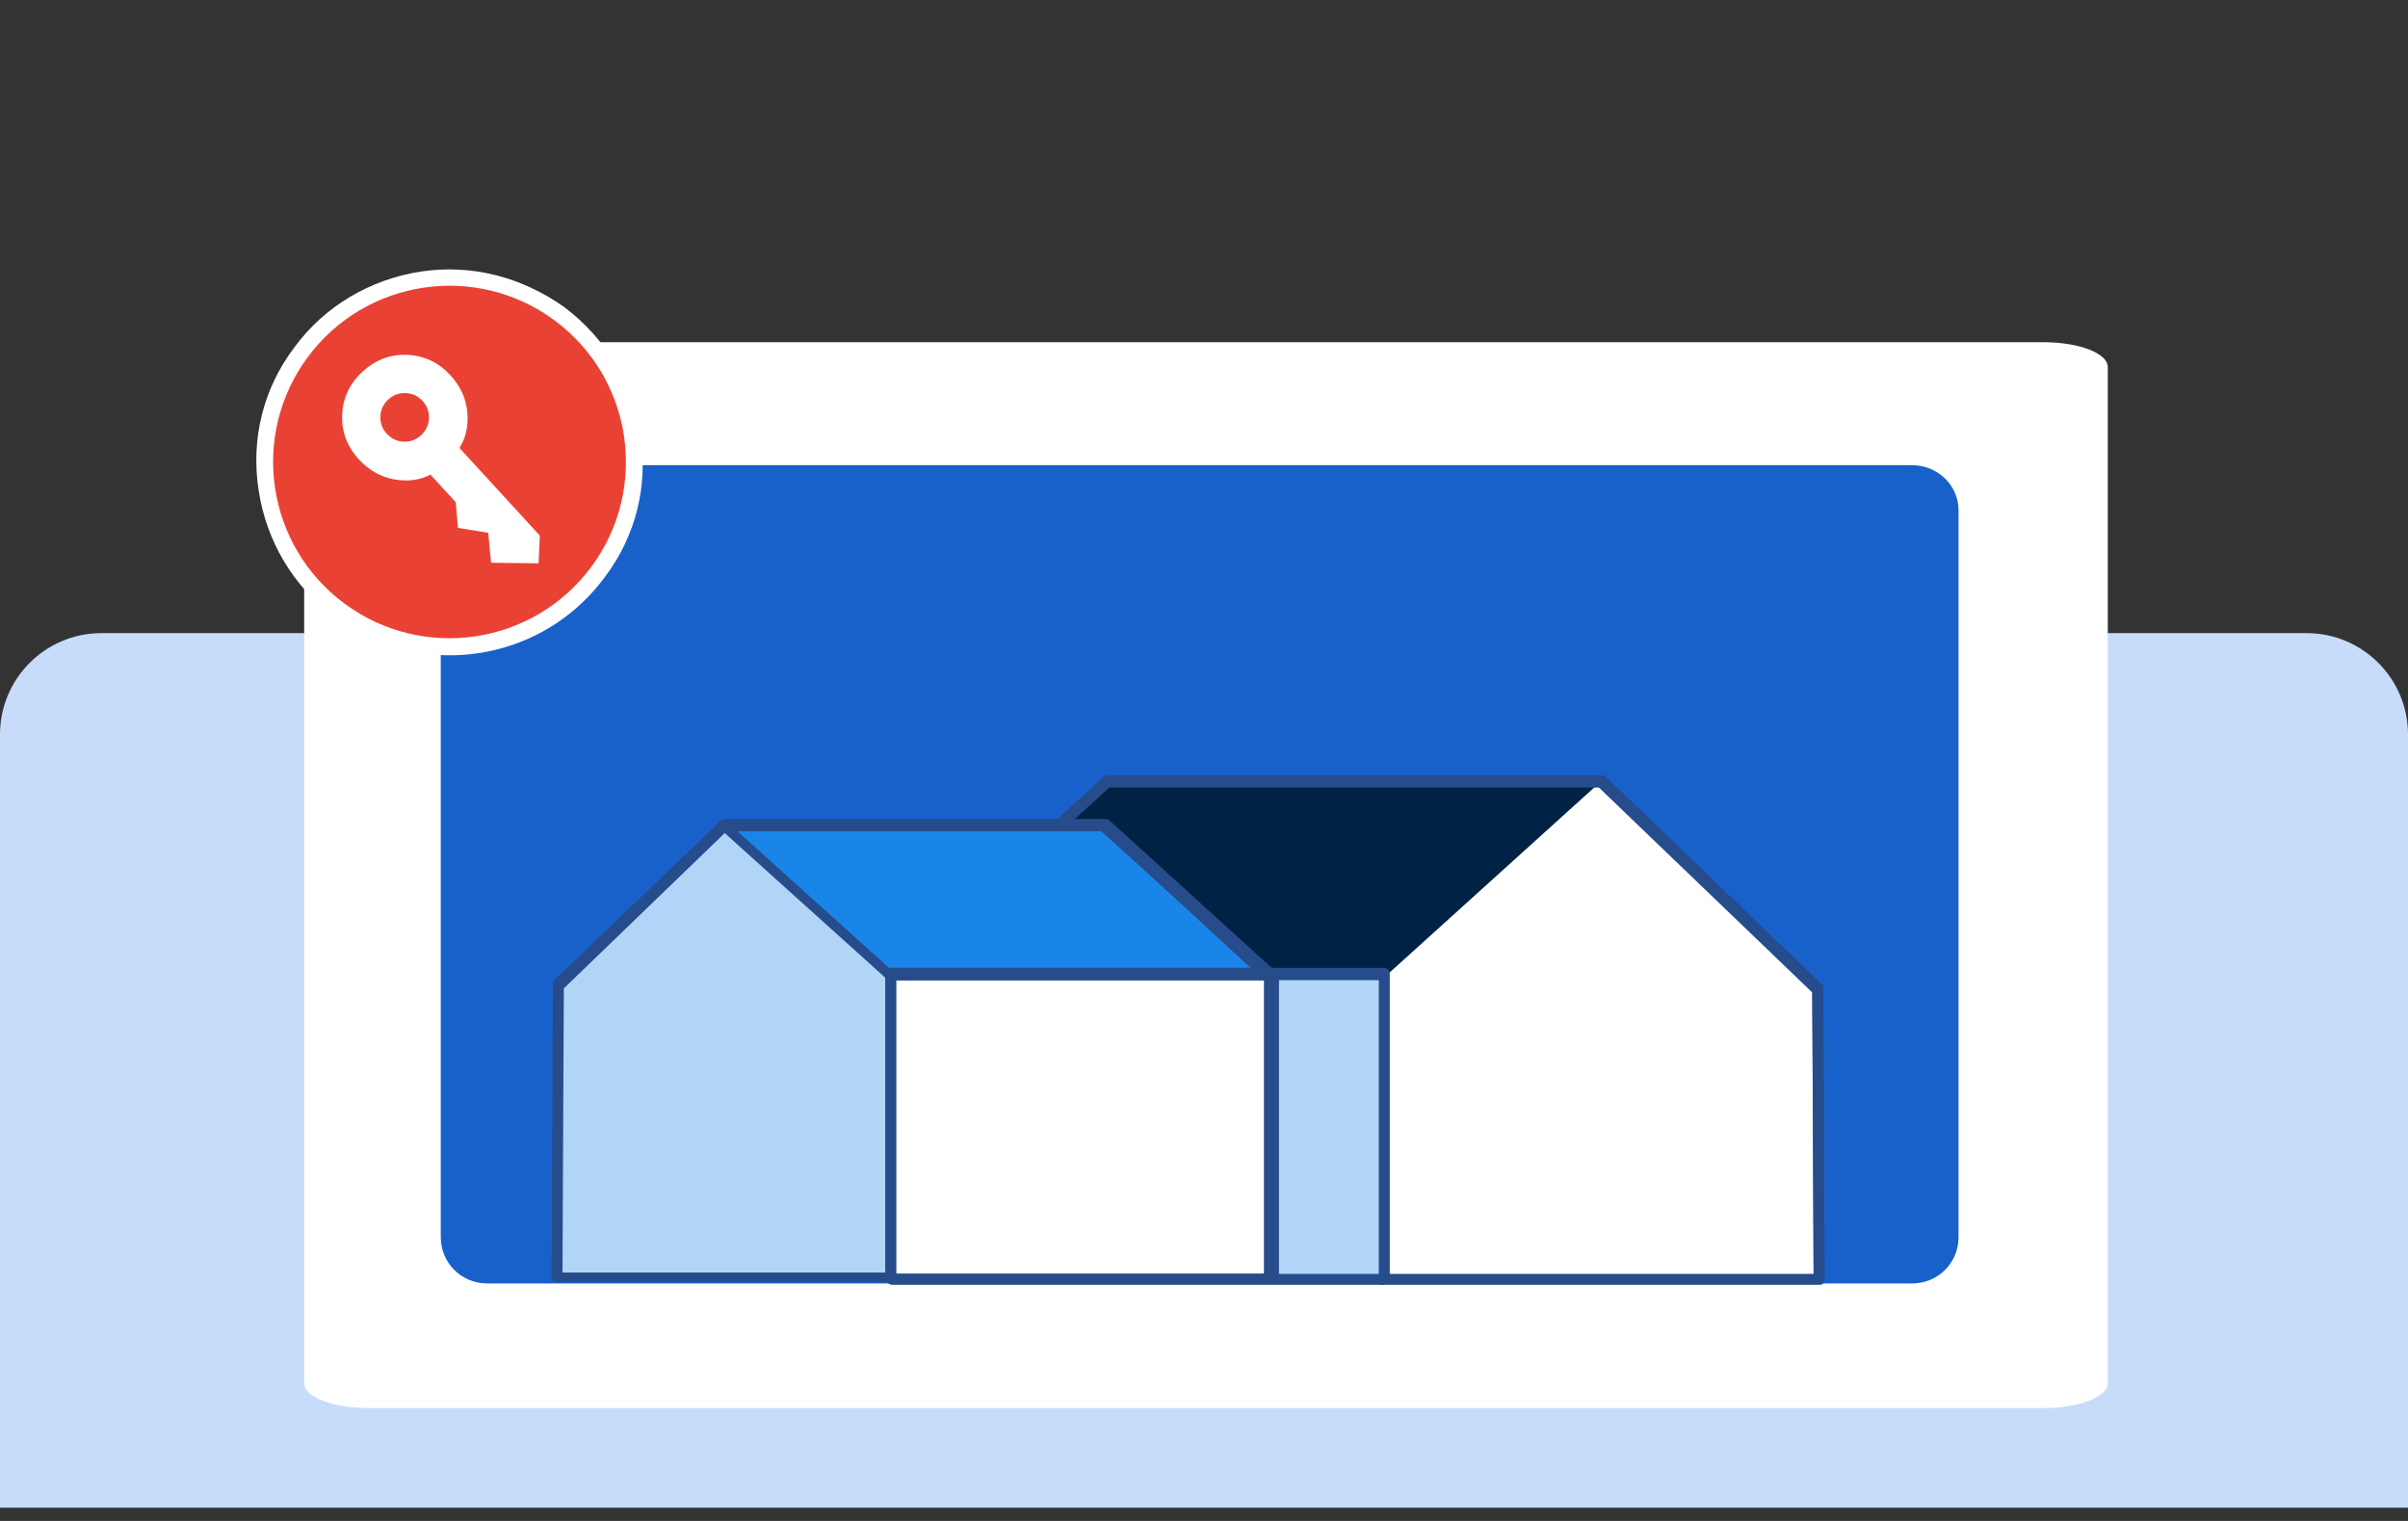 <svg width="190" height="120" viewBox="0 0 190 120" fill="none" xmlns="http://www.w3.org/2000/svg">
<rect x="0" y="0" width="190" height="120" fill="#333333" stroke="none"/>
<path d="M0 57.953C0 53.535 3.582 49.953 8 49.953H182C186.418 49.953 190 53.535 190 57.953V118.953H0V57.953Z" fill="#C7DCFB"/>
<path d="M166.312 109.138V28.956C166.312 27.874 164.046 27 161.241 27H29.071C26.266 27 24 27.874 24 28.956V109.138C24 110.22 26.266 111.093 29.071 111.093H161.241C164.046 111.093 166.312 110.22 166.312 109.138Z" fill="white"/>
<path d="M150.869 36.703H38.448C36.398 36.703 34.779 38.32 34.779 40.367V97.597C34.779 99.645 36.398 101.261 38.448 101.261H150.869C152.919 101.261 154.538 99.645 154.538 97.597V40.26C154.538 38.32 152.919 36.703 150.869 36.703Z" fill="#1861CB"/>
<path d="M87.432 61.599H126.057H126.38L143.427 77.981C143.427 78.089 143.535 100.83 143.535 100.83H109.118L109.01 100.938H70.277V77.119L87.432 61.599Z" fill="white"/>
<path d="M126.38 61.599H87.431L70.385 77.011H109.333L126.38 61.599Z" fill="#002244"/>
<path d="M109.115 101.369H70.383C70.167 101.369 69.951 101.153 69.951 100.938V77.119C69.951 77.011 69.951 76.904 70.059 76.796L87.106 61.276C87.214 61.168 87.322 61.168 87.429 61.168H126.378C126.486 61.168 126.594 61.168 126.701 61.276L143.748 77.658C143.856 77.766 143.856 77.874 143.856 77.981C143.856 78.197 143.964 100.615 143.964 100.83C143.964 100.938 143.964 101.046 143.856 101.153C143.748 101.261 143.64 101.261 143.532 101.261H109.439C109.331 101.261 109.223 101.369 109.115 101.369ZM70.814 100.615H108.9C109.007 100.507 109.115 100.507 109.223 100.507H143.101C143.101 97.489 142.993 80.245 142.993 78.305L126.162 62.138H87.537L70.814 77.335V100.615Z" fill="#264C8B"/>
<path d="M143.534 101.369H109.117H109.009C108.793 101.369 108.686 101.153 108.686 100.938C108.686 100.722 108.901 100.614 109.117 100.614H143.103C143.103 97.489 142.995 78.197 142.995 77.981C142.995 77.766 143.21 77.55 143.426 77.55C143.642 77.55 143.858 77.766 143.858 77.981C143.858 78.197 143.966 100.722 143.966 100.938C143.966 101.046 143.966 101.153 143.858 101.261C143.75 101.369 143.642 101.369 143.534 101.369Z" fill="#264C8B"/>
<path d="M70.309 100.822L109.258 100.822L109.258 76.788L70.309 76.788L70.309 100.822Z" fill="#B0D5F7"/>
<path d="M87.107 65.156H57.438H57.222L44.059 77.766C44.059 77.874 43.951 100.83 43.951 100.83H70.384V100.938H100.162V77.227L87.107 65.156Z" fill="#B0D5F7"/>
<path d="M57.115 65.156H87.109L100.271 77.011H70.278L57.115 65.156Z" fill="#1A85E8"/>
<path d="M70.373 100.822L100.475 100.822L100.475 76.788L70.373 76.788L70.373 100.822Z" fill="white"/>
<path d="M100.269 77.335H70.276C70.168 77.335 70.06 77.335 69.952 77.227L56.789 65.372C56.681 65.264 56.574 65.048 56.681 64.941C56.789 64.833 56.897 64.725 57.005 64.725H86.999C87.106 64.725 87.214 64.725 87.322 64.833L100.485 76.688C100.593 76.796 100.701 77.011 100.593 77.119C100.593 77.227 100.377 77.335 100.269 77.335ZM70.383 76.58H99.082L86.891 65.587H58.192L70.383 76.58Z" fill="#264C8B"/>
<path d="M109.226 101.261H70.277C70.061 101.261 69.846 101.046 69.846 100.83V76.796C69.846 76.58 70.061 76.365 70.277 76.365H109.226C109.441 76.365 109.657 76.58 109.657 76.796V100.83C109.657 101.046 109.441 101.261 109.226 101.261ZM70.709 100.507H108.794V77.335H70.709V100.507Z" fill="#264C8B"/>
<path d="M100.27 101.261H70.492C70.384 101.261 70.276 101.261 70.168 101.154H43.951C43.843 101.154 43.735 101.154 43.627 101.046C43.52 100.938 43.52 100.83 43.52 100.722C43.52 100.722 43.627 77.874 43.627 77.658C43.627 77.55 43.627 77.443 43.735 77.335L56.898 64.725C57.006 64.617 57.114 64.617 57.222 64.617H87.215C87.323 64.617 87.431 64.617 87.539 64.725L100.701 76.688C100.809 76.796 100.809 76.904 100.809 77.011V100.722C100.593 101.154 100.486 101.261 100.27 101.261ZM70.6 100.507H99.73V77.335L86.999 65.587H57.33L44.49 77.981C44.49 79.921 44.383 97.489 44.383 100.399H70.384C70.492 100.399 70.6 100.399 70.6 100.507Z" fill="#264C8B"/>
<path d="M100.484 101.261H70.383C70.167 101.261 69.951 101.046 69.951 100.83V76.796C69.951 76.58 70.167 76.365 70.383 76.365H100.484C100.7 76.365 100.916 76.58 100.916 76.796V100.83C100.808 101.046 100.7 101.261 100.484 101.261ZM70.706 100.507H100.053V77.335H70.706V100.507Z" fill="#264C8B"/>
<path d="M35.469 51.702C32.298 51.702 29.126 50.734 26.395 48.71C23.136 46.245 21.022 42.725 20.405 38.677C19.788 34.629 20.758 30.669 23.224 27.412C25.603 24.156 29.214 22.044 33.179 21.428C37.231 20.812 41.195 21.868 44.543 24.244C47.802 26.708 49.916 30.229 50.533 34.277C51.15 38.325 50.181 42.285 47.714 45.541C44.719 49.59 40.138 51.702 35.469 51.702ZM35.381 23.892C34.764 23.892 34.148 23.98 33.531 24.068C30.183 24.596 27.276 26.268 25.25 28.996C23.224 31.725 22.431 34.981 22.96 38.325C23.488 41.669 25.25 44.573 27.981 46.597C33.619 50.734 41.459 49.59 45.6 44.045C47.626 41.317 48.419 38.061 47.89 34.717C47.362 31.373 45.6 28.468 42.869 26.444C40.755 24.772 38.112 23.892 35.381 23.892Z" fill="white"/>
<path d="M46.654 44.726C51.23 38.555 49.931 29.847 43.754 25.276C37.577 20.705 28.86 22.003 24.284 28.174C19.709 34.345 21.008 43.053 27.185 47.624C33.362 52.195 42.079 50.898 46.654 44.726Z" fill="#E94235"/>
<path d="M30.52 34.222C30.88 34.615 31.322 34.822 31.848 34.845C32.373 34.868 32.832 34.699 33.224 34.34C33.616 33.98 33.824 33.537 33.847 33.012C33.869 32.486 33.701 32.028 33.341 31.635C32.981 31.243 32.539 31.036 32.014 31.013C31.488 30.99 31.029 31.159 30.637 31.518C30.245 31.878 30.037 32.321 30.015 32.846C29.992 33.371 30.16 33.83 30.52 34.222ZM28.315 36.244C27.381 35.225 26.943 34.049 27 32.715C27.059 31.382 27.597 30.249 28.616 29.314C29.635 28.38 30.811 27.942 32.145 28C33.479 28.057 34.613 28.596 35.545 29.614C36.338 30.479 36.781 31.452 36.874 32.533C36.966 33.614 36.76 34.55 36.253 35.343L42.594 42.258L42.499 44.446L38.748 44.398L38.521 42.035L36.139 41.649L35.958 39.624L33.961 37.446C33.113 37.89 32.155 38.014 31.088 37.819C30.022 37.623 29.098 37.098 28.316 36.243" fill="white"/>
</svg>
